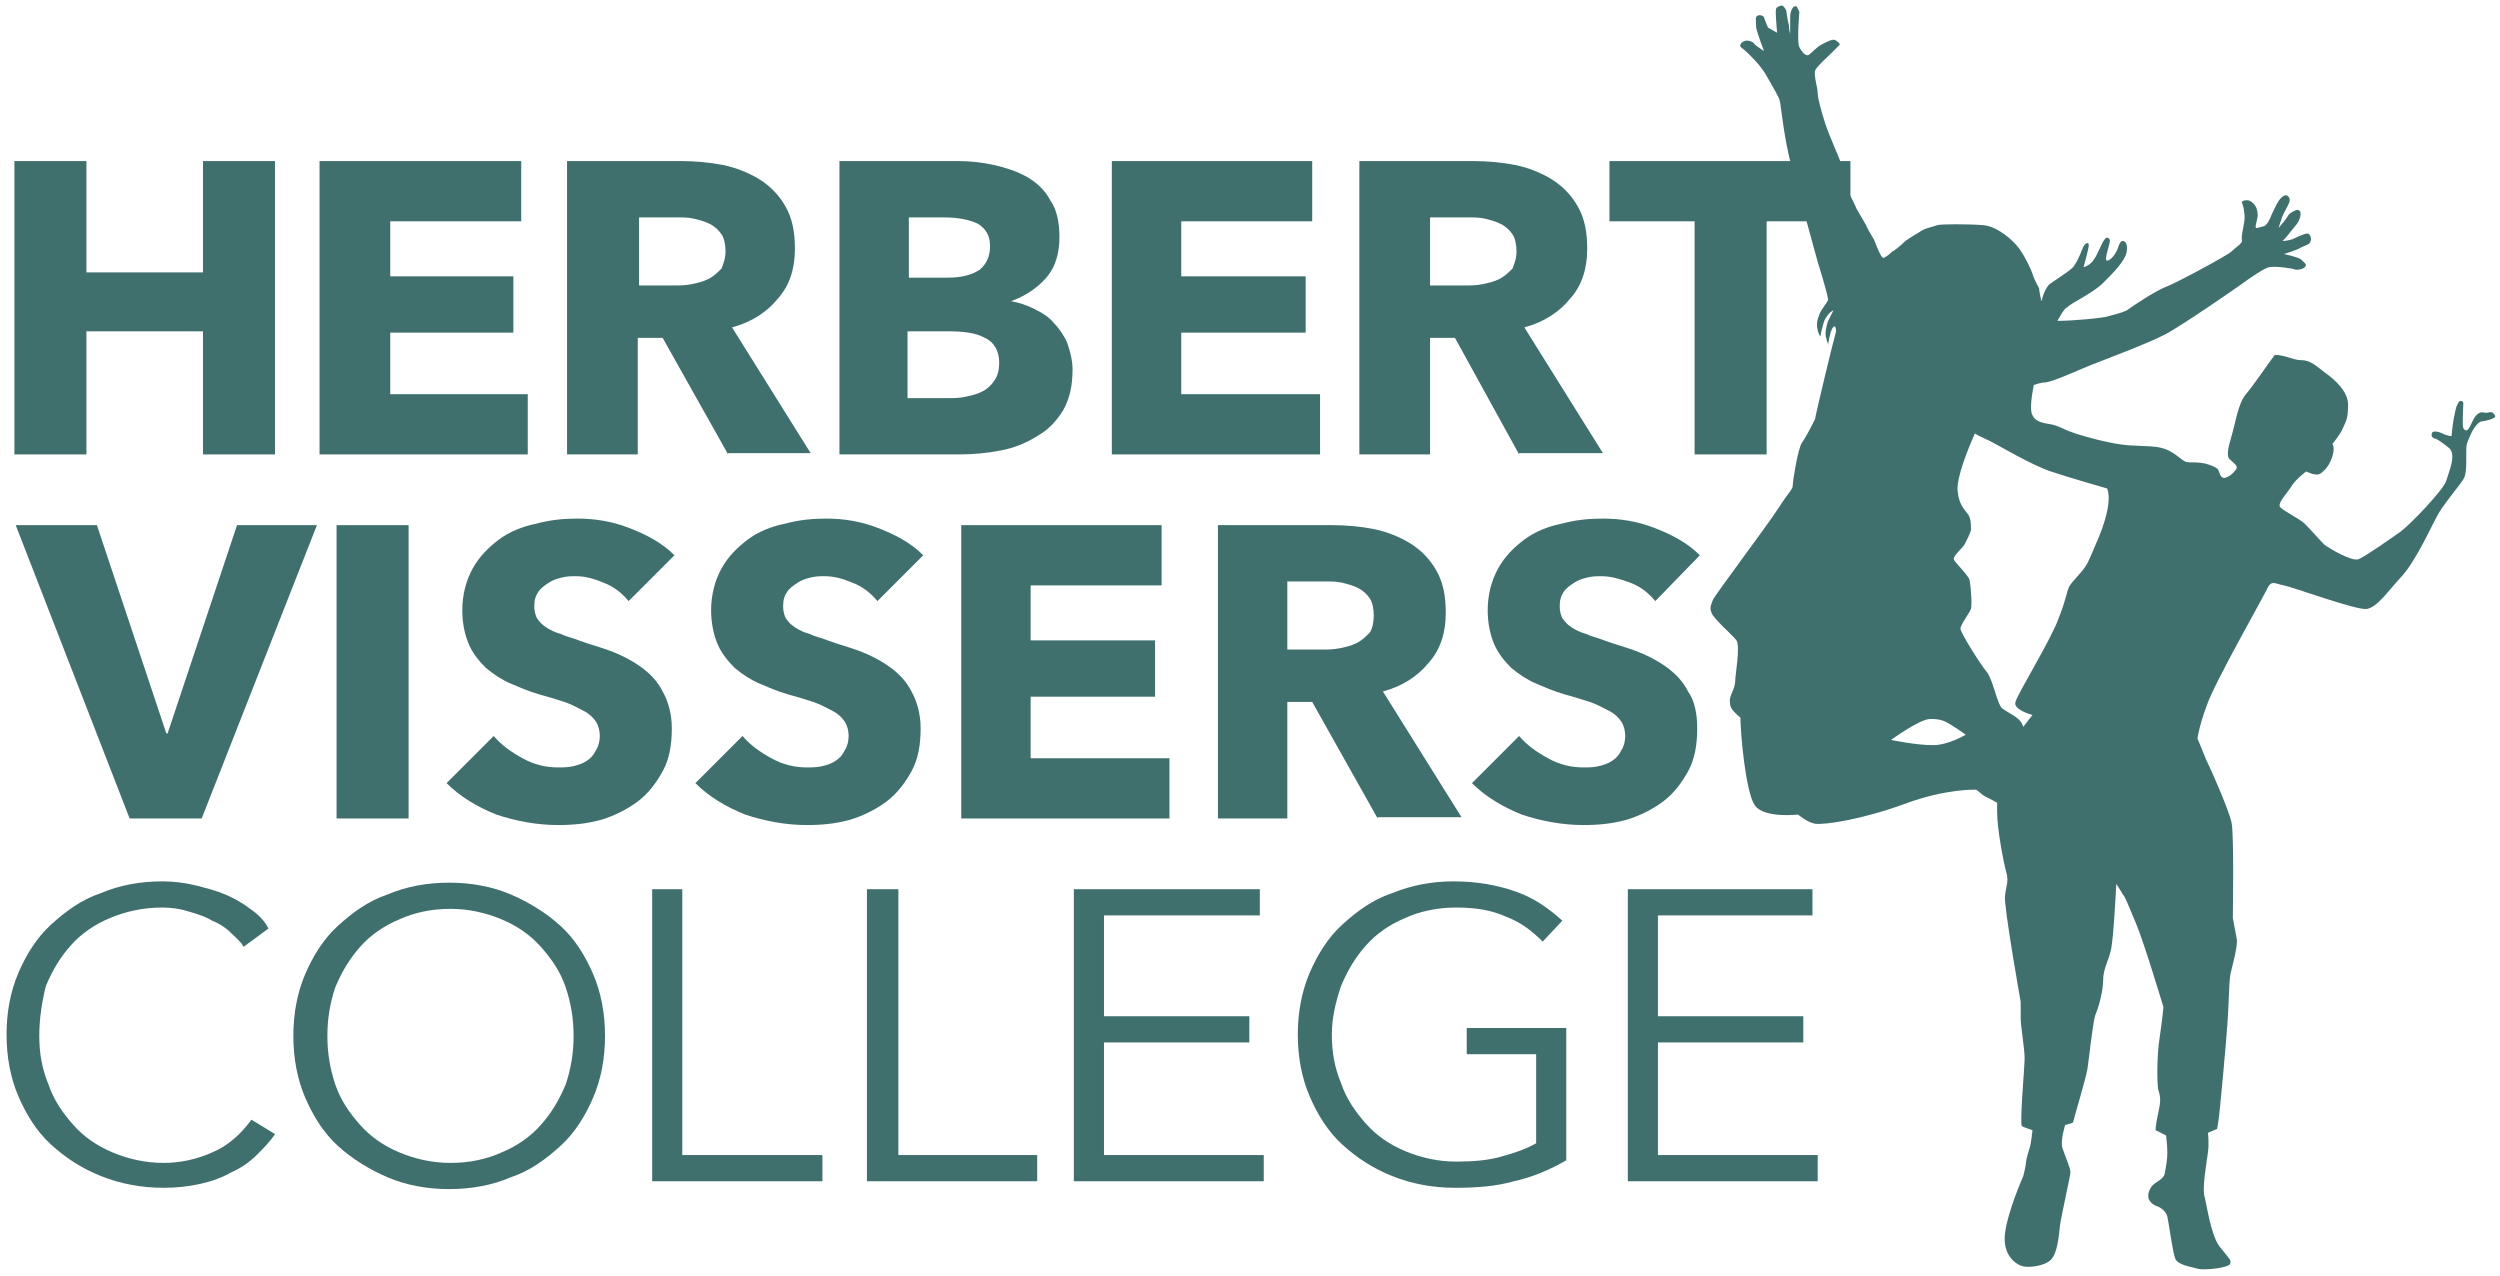 <?xml version="1.0" encoding="utf-8"?>
<!-- Generator: Adobe Illustrator 22.0.1, SVG Export Plug-In . SVG Version: 6.00 Build 0)  -->
<svg version="1.1" id="Layer_2" xmlns="http://www.w3.org/2000/svg" xmlns:xlink="http://www.w3.org/1999/xlink" x="0px" y="0px"
	 viewBox="0 0 190.9 97.4" style="enable-background:new 0 0 190.9 97.4;" xml:space="preserve">
<style type="text/css">
	.st0{fill:#40706E;}
</style>
<g>
	<polygon class="st0" points="15.5,34.7 15.5,25.3 6.6,25.3 6.6,34.7 1.1,34.7 1.1,12.3 6.6,12.3 6.6,20.8 15.5,20.8 15.5,12.3 
		21,12.3 21,34.7 	"/>
	<polygon class="st0" points="24.4,34.7 24.4,12.3 39.8,12.3 39.8,16.9 29.8,16.9 29.8,21.1 39.2,21.1 39.2,25.4 29.8,25.4 
		29.8,30.1 40.3,30.1 40.3,34.7 	"/>
	<path class="st0" d="M55.4,19.2c0-0.5-0.1-1-0.3-1.3c-0.2-0.3-0.5-0.6-0.9-0.8s-0.8-0.3-1.2-0.4c-0.4-0.1-0.9-0.1-1.3-0.1h-2.9v5.2
		h2.6c0.5,0,0.9,0,1.4-0.1c0.5-0.1,0.9-0.2,1.3-0.4c0.4-0.2,0.7-0.5,1-0.8C55.2,20.2,55.4,19.8,55.4,19.2 M55.6,34.7l-5-8.9h-1.9
		v8.9h-5.4V12.3h8.7c1.1,0,2.2,0.1,3.2,0.3c1,0.2,2,0.6,2.8,1.1c0.8,0.5,1.5,1.2,2,2.1c0.5,0.9,0.7,1.9,0.7,3.2
		c0,1.5-0.4,2.8-1.3,3.8c-0.8,1-2,1.8-3.5,2.2l6,9.6H55.6z"/>
	<path class="st0" d="M76.3,27.7c0-0.9-0.4-1.6-1.1-1.9c-0.7-0.4-1.7-0.5-2.8-0.5h-3.1v5.1h3.1c0.4,0,0.9,0,1.3-0.1
		c0.5-0.1,0.9-0.2,1.3-0.4c0.4-0.2,0.7-0.5,0.9-0.8C76.2,28.7,76.3,28.2,76.3,27.7 M75.6,18.8c0-0.8-0.3-1.3-0.9-1.7
		c-0.6-0.3-1.5-0.5-2.6-0.5h-2.7v4.6h3c1,0,1.8-0.2,2.4-0.6C75.3,20.2,75.6,19.6,75.6,18.8 M81.9,28.2c0,1.2-0.2,2.2-0.7,3.1
		c-0.5,0.8-1.1,1.5-2,2c-0.8,0.5-1.7,0.9-2.8,1.1c-1,0.2-2.1,0.3-3.2,0.3h-9.1V12.3h9.1c0.9,0,1.8,0.1,2.7,0.3
		c0.9,0.2,1.8,0.5,2.5,0.9s1.4,1,1.8,1.8c0.5,0.7,0.7,1.7,0.7,2.8c0,1.2-0.3,2.3-1,3.1c-0.7,0.8-1.6,1.4-2.7,1.8V23
		c0.6,0.1,1.2,0.3,1.8,0.6c0.6,0.3,1.1,0.6,1.5,1.1c0.4,0.4,0.8,1,1,1.5C81.7,26.8,81.9,27.5,81.9,28.2"/>
	<polygon class="st0" points="84.9,34.7 84.9,12.3 100.2,12.3 100.2,16.9 90.2,16.9 90.2,21.1 99.7,21.1 99.7,25.4 90.2,25.4 
		90.2,30.1 100.8,30.1 100.8,34.7 	"/>
	<path class="st0" d="M115.8,19.2c0-0.5-0.1-1-0.3-1.3c-0.2-0.3-0.5-0.6-0.9-0.8c-0.4-0.2-0.8-0.3-1.2-0.4s-0.9-0.1-1.3-0.1h-2.9
		v5.2h2.6c0.5,0,0.9,0,1.4-0.1c0.5-0.1,0.9-0.2,1.3-0.4c0.4-0.2,0.7-0.5,1-0.8C115.6,20.2,115.8,19.8,115.8,19.2 M116,34.7l-4.9-8.9
		h-1.9v8.9h-5.4V12.3h8.7c1.1,0,2.2,0.1,3.2,0.3c1,0.2,2,0.6,2.8,1.1c0.8,0.5,1.5,1.2,2,2.1c0.5,0.9,0.7,1.9,0.7,3.2
		c0,1.5-0.4,2.8-1.3,3.8c-0.8,1-2,1.8-3.5,2.2l6,9.6H116z"/>
	<polygon class="st0" points="134.9,16.9 134.9,34.7 129.4,34.7 129.4,16.9 122.9,16.9 122.9,12.3 141.3,12.3 141.3,16.9 	"/>
	<polygon class="st0" points="15.4,62.5 9.9,62.5 1.2,40.1 7.4,40.1 12.7,56 12.8,56 18.1,40.1 24.2,40.1 	"/>
	<rect x="25.7" y="40.1" class="st0" width="5.5" height="22.4"/>
	<path class="st0" d="M48,45.9c-0.5-0.6-1.1-1.1-1.9-1.4C45.4,44.2,44.7,44,44,44c-0.4,0-0.7,0-1.1,0.1c-0.4,0.1-0.7,0.2-1,0.4
		c-0.3,0.2-0.6,0.4-0.8,0.7c-0.2,0.3-0.3,0.6-0.3,1.1c0,0.4,0.1,0.7,0.2,0.9c0.2,0.3,0.4,0.5,0.7,0.7c0.3,0.2,0.7,0.4,1.1,0.5
		c0.4,0.2,0.9,0.3,1.4,0.5c0.8,0.3,1.6,0.5,2.4,0.8c0.8,0.3,1.6,0.7,2.3,1.2c0.7,0.5,1.3,1.1,1.7,1.9c0.4,0.7,0.7,1.7,0.7,2.8
		c0,1.3-0.2,2.4-0.7,3.3c-0.5,0.9-1.1,1.7-1.9,2.3c-0.8,0.6-1.8,1.1-2.8,1.4c-1.1,0.3-2.1,0.4-3.3,0.4c-1.6,0-3.2-0.3-4.7-0.8
		c-1.5-0.6-2.8-1.4-3.8-2.4l3.6-3.6c0.6,0.7,1.3,1.2,2.2,1.7c0.9,0.5,1.8,0.7,2.7,0.7c0.4,0,0.8,0,1.2-0.1c0.4-0.1,0.7-0.2,1-0.4
		c0.3-0.2,0.5-0.4,0.7-0.8c0.2-0.3,0.3-0.7,0.3-1.1c0-0.4-0.1-0.8-0.3-1.1c-0.2-0.3-0.5-0.6-0.9-0.8c-0.4-0.2-0.9-0.5-1.5-0.7
		c-0.6-0.2-1.3-0.4-2-0.6c-0.7-0.2-1.4-0.5-2.1-0.8c-0.7-0.3-1.3-0.7-1.9-1.2c-0.5-0.5-1-1.1-1.3-1.8c-0.3-0.7-0.5-1.6-0.5-2.6
		c0-1.2,0.3-2.3,0.8-3.2s1.2-1.6,2-2.2c0.8-0.6,1.8-1,2.8-1.2c1.1-0.3,2.1-0.4,3.2-0.4c1.3,0,2.6,0.2,3.9,0.7
		c1.3,0.5,2.5,1.1,3.5,2.1L48,45.9z"/>
	<path class="st0" d="M67,45.9c-0.5-0.6-1.1-1.1-1.9-1.4C64.4,44.2,63.7,44,63,44c-0.4,0-0.7,0-1.1,0.1c-0.4,0.1-0.7,0.2-1,0.4
		c-0.3,0.2-0.6,0.4-0.8,0.7c-0.2,0.3-0.3,0.6-0.3,1.1c0,0.4,0.1,0.7,0.2,0.9c0.2,0.3,0.4,0.5,0.7,0.7c0.3,0.2,0.7,0.4,1.1,0.5
		c0.4,0.2,0.9,0.3,1.4,0.5c0.8,0.3,1.6,0.5,2.4,0.8c0.8,0.3,1.6,0.7,2.3,1.2c0.7,0.5,1.3,1.1,1.7,1.9c0.4,0.7,0.7,1.7,0.7,2.8
		c0,1.3-0.2,2.4-0.7,3.3c-0.5,0.9-1.1,1.7-1.9,2.3c-0.8,0.6-1.8,1.1-2.8,1.4c-1.1,0.3-2.1,0.4-3.3,0.4c-1.6,0-3.2-0.3-4.7-0.8
		c-1.5-0.6-2.8-1.4-3.8-2.4l3.6-3.6c0.6,0.7,1.3,1.2,2.2,1.7c0.9,0.5,1.8,0.7,2.7,0.7c0.4,0,0.8,0,1.2-0.1c0.4-0.1,0.7-0.2,1-0.4
		c0.3-0.2,0.5-0.4,0.7-0.8c0.2-0.3,0.3-0.7,0.3-1.1c0-0.4-0.1-0.8-0.3-1.1c-0.2-0.3-0.5-0.6-0.9-0.8c-0.4-0.2-0.9-0.5-1.5-0.7
		c-0.6-0.2-1.3-0.4-2-0.6c-0.7-0.2-1.4-0.5-2.1-0.8c-0.7-0.3-1.3-0.7-1.9-1.2c-0.5-0.5-1-1.1-1.3-1.8c-0.3-0.7-0.5-1.6-0.5-2.6
		c0-1.2,0.3-2.3,0.8-3.2s1.2-1.6,2-2.2c0.8-0.6,1.8-1,2.8-1.2c1.1-0.3,2.1-0.4,3.2-0.4c1.3,0,2.6,0.2,3.9,0.7
		c1.3,0.5,2.5,1.1,3.5,2.1L67,45.9z"/>
	<polygon class="st0" points="73.4,62.5 73.4,40.1 88.7,40.1 88.7,44.7 78.7,44.7 78.7,48.9 88.2,48.9 88.2,53.2 78.7,53.2 
		78.7,57.9 89.3,57.9 89.3,62.5 	"/>
	<path class="st0" d="M104.9,47c0-0.5-0.1-1-0.3-1.3c-0.2-0.3-0.5-0.6-0.9-0.8s-0.8-0.3-1.2-0.4c-0.4-0.1-0.9-0.1-1.3-0.1h-2.9v5.2
		h2.6c0.5,0,0.9,0,1.4-0.1c0.5-0.1,0.9-0.2,1.3-0.4c0.4-0.2,0.7-0.5,1-0.8C104.8,48,104.9,47.5,104.9,47 M105.2,62.5l-5-8.9h-1.9
		v8.9H93V40.1h8.7c1.1,0,2.2,0.1,3.2,0.3c1,0.2,2,0.6,2.8,1.1c0.8,0.5,1.5,1.2,2,2.1c0.5,0.9,0.7,1.9,0.7,3.2c0,1.5-0.4,2.8-1.3,3.8
		c-0.8,1-2,1.8-3.5,2.2l6,9.6H105.2z"/>
	<path class="st0" d="M126.4,45.9c-0.5-0.6-1.1-1.1-1.9-1.4c-0.8-0.3-1.5-0.5-2.2-0.5c-0.4,0-0.7,0-1.1,0.1c-0.4,0.1-0.7,0.2-1,0.4
		c-0.3,0.2-0.6,0.4-0.8,0.7c-0.2,0.3-0.3,0.6-0.3,1.1c0,0.4,0.1,0.7,0.2,0.9c0.2,0.3,0.4,0.5,0.7,0.7c0.3,0.2,0.7,0.4,1.1,0.5
		c0.4,0.2,0.9,0.3,1.4,0.5c0.8,0.3,1.6,0.5,2.4,0.8c0.8,0.3,1.6,0.7,2.3,1.2c0.7,0.5,1.3,1.1,1.7,1.9c0.5,0.7,0.7,1.7,0.7,2.8
		c0,1.3-0.2,2.4-0.7,3.3c-0.5,0.9-1.1,1.7-1.9,2.3c-0.8,0.6-1.8,1.1-2.8,1.4c-1.1,0.3-2.1,0.4-3.3,0.4c-1.6,0-3.2-0.3-4.7-0.8
		c-1.5-0.6-2.8-1.4-3.8-2.4l3.6-3.6c0.6,0.7,1.3,1.2,2.2,1.7c0.9,0.5,1.8,0.7,2.7,0.7c0.4,0,0.8,0,1.2-0.1c0.4-0.1,0.7-0.2,1-0.4
		c0.3-0.2,0.5-0.4,0.7-0.8c0.2-0.3,0.3-0.7,0.3-1.1c0-0.4-0.1-0.8-0.3-1.1c-0.2-0.3-0.5-0.6-0.9-0.8c-0.4-0.2-0.9-0.5-1.5-0.7
		c-0.6-0.2-1.3-0.4-2-0.6c-0.7-0.2-1.4-0.5-2.1-0.8c-0.7-0.3-1.3-0.7-1.9-1.2c-0.5-0.5-1-1.1-1.3-1.8c-0.3-0.7-0.5-1.6-0.5-2.6
		c0-1.2,0.3-2.3,0.8-3.2c0.5-0.9,1.2-1.6,2-2.2c0.8-0.6,1.8-1,2.8-1.2c1.1-0.3,2.1-0.4,3.2-0.4c1.3,0,2.6,0.2,3.9,0.7
		c1.3,0.5,2.5,1.1,3.5,2.1L126.4,45.9z"/>
	<path class="st0" d="M21,86.6c-0.4,0.6-0.9,1.1-1.4,1.6c-0.5,0.5-1.2,1-1.9,1.3c-0.7,0.4-1.5,0.7-2.4,0.9c-0.9,0.2-1.8,0.3-2.8,0.3
		c-1.7,0-3.3-0.3-4.8-0.9c-1.5-0.6-2.7-1.4-3.8-2.4c-1.1-1-1.9-2.3-2.5-3.7s-0.9-3-0.9-4.7c0-1.7,0.3-3.3,0.9-4.7
		c0.6-1.4,1.4-2.7,2.5-3.7c1.1-1,2.3-1.9,3.8-2.4c1.4-0.6,3-0.9,4.7-0.9c0.8,0,1.7,0.1,2.5,0.3c0.8,0.2,1.6,0.4,2.3,0.7
		c0.7,0.3,1.4,0.7,1.9,1.1c0.6,0.4,1.1,0.9,1.4,1.5l-1.9,1.4c-0.2-0.4-0.6-0.7-1-1.1c-0.4-0.4-0.9-0.7-1.4-0.9
		c-0.5-0.3-1.1-0.5-1.8-0.7c-0.6-0.2-1.3-0.3-2-0.3c-1.5,0-2.8,0.3-4,0.8c-1.2,0.5-2.2,1.2-3,2.1c-0.8,0.9-1.4,1.9-1.9,3.1
		C3.2,76.5,3,77.8,3,79.1c0,1.3,0.2,2.5,0.7,3.7c0.4,1.2,1.1,2.2,1.9,3.1c0.8,0.9,1.8,1.6,3,2.1c1.2,0.5,2.5,0.8,3.9,0.8
		c1.3,0,2.6-0.3,3.7-0.8c1.2-0.5,2.2-1.4,3-2.5L21,86.6z"/>
	<path class="st0" d="M43.8,79.1c0-1.3-0.2-2.5-0.6-3.7c-0.4-1.2-1.1-2.2-1.9-3.1c-0.8-0.9-1.8-1.6-3-2.1c-1.2-0.5-2.5-0.8-3.9-0.8
		c-1.5,0-2.8,0.3-3.9,0.8c-1.2,0.5-2.2,1.2-3,2.1c-0.8,0.9-1.4,1.9-1.9,3.1c-0.4,1.2-0.6,2.4-0.6,3.7c0,1.3,0.2,2.5,0.6,3.7
		c0.4,1.2,1.1,2.2,1.9,3.1c0.8,0.9,1.8,1.6,3,2.1c1.2,0.5,2.5,0.8,3.9,0.8c1.5,0,2.8-0.3,3.9-0.8c1.2-0.5,2.2-1.2,3-2.1
		c0.8-0.9,1.4-1.9,1.9-3.1C43.6,81.6,43.8,80.4,43.8,79.1 M46.2,79.1c0,1.7-0.3,3.3-0.9,4.7c-0.6,1.4-1.4,2.7-2.5,3.7
		c-1.1,1-2.3,1.9-3.8,2.4c-1.4,0.6-3,0.9-4.7,0.9c-1.7,0-3.3-0.3-4.7-0.9c-1.4-0.6-2.7-1.4-3.8-2.4c-1.1-1-1.9-2.3-2.5-3.7
		c-0.6-1.4-0.9-3-0.9-4.7c0-1.7,0.3-3.3,0.9-4.7c0.6-1.4,1.4-2.7,2.5-3.7c1.1-1,2.3-1.9,3.8-2.4c1.4-0.6,3-0.9,4.7-0.9
		c1.7,0,3.3,0.3,4.7,0.9c1.4,0.6,2.7,1.4,3.8,2.4c1.1,1,1.9,2.3,2.5,3.7C45.9,75.8,46.2,77.4,46.2,79.1"/>
	<polygon class="st0" points="52.1,88.2 62.8,88.2 62.8,90.2 49.8,90.2 49.8,67.9 52.1,67.9 	"/>
	<polygon class="st0" points="68.6,88.2 79.2,88.2 79.2,90.2 66.2,90.2 66.2,67.9 68.6,67.9 	"/>
	<polygon class="st0" points="84.3,88.2 96.5,88.2 96.5,90.2 82,90.2 82,67.9 96.2,67.9 96.2,69.9 84.3,69.9 84.3,77.6 95.4,77.6 
		95.4,79.6 84.3,79.6 	"/>
	<path class="st0" d="M117.8,71.9c-0.8-0.8-1.7-1.5-2.8-1.9c-1.1-0.5-2.3-0.7-3.8-0.7c-1.5,0-2.8,0.3-3.9,0.8
		c-1.2,0.5-2.2,1.2-3,2.1c-0.8,0.9-1.4,1.9-1.9,3.1c-0.4,1.2-0.7,2.4-0.7,3.7c0,1.3,0.2,2.5,0.7,3.7c0.4,1.2,1.1,2.2,1.9,3.1
		c0.8,0.9,1.8,1.6,3,2.1c1.2,0.5,2.5,0.8,3.9,0.8c1.3,0,2.5-0.1,3.5-0.4c1.1-0.3,1.9-0.6,2.6-1v-6.8H112v-2h7.6v10.1
		c-1.2,0.7-2.6,1.3-4,1.6c-1.4,0.4-2.9,0.5-4.5,0.5c-1.7,0-3.3-0.3-4.8-0.9c-1.5-0.6-2.7-1.4-3.8-2.4c-1.1-1-1.9-2.3-2.5-3.7
		c-0.6-1.4-0.9-3-0.9-4.7c0-1.7,0.3-3.3,0.9-4.7c0.6-1.4,1.4-2.7,2.5-3.7c1.1-1,2.3-1.9,3.8-2.4c1.5-0.6,3-0.9,4.7-0.9
		c1.8,0,3.4,0.3,4.8,0.8c1.4,0.5,2.5,1.3,3.5,2.2L117.8,71.9z"/>
	<polygon class="st0" points="126.6,88.2 138.8,88.2 138.8,90.2 124.3,90.2 124.3,67.9 138.4,67.9 138.4,69.9 126.6,69.9 
		126.6,77.6 137.7,77.6 137.7,79.6 126.6,79.6 	"/>
	<path class="st0" d="M160.1,41.4c-0.1,0.2-0.4,1-0.7,1.6c-0.3,0.6-1.2,1.4-1.4,1.8c-0.2,0.4-0.2,0.9-0.8,2.4
		c-0.5,1.5-3.1,5.7-3.3,6.4c-0.2,0.6,1.3,1,1.3,1s-0.4,0.5-0.7,0.9c-0.1-0.2-0.1-0.3-0.2-0.4c-0.3-0.4-1-0.7-1.4-1
		c-0.4-0.3-0.7-2.2-1.2-2.8c-0.5-0.6-2-3-2-3.3c0-0.3,0.7-1.2,0.8-1.5c0.1-0.3,0-1.7-0.1-2.2c-0.1-0.4-1.2-1.4-1.2-1.6
		c-0.1-0.2,0.6-0.8,0.8-1.1c0.1-0.2,0.6-1.1,0.5-1.3c0-0.2,0-0.7-0.2-1s-0.7-0.7-0.8-1.7c-0.2-1,0.9-3.6,1.3-4.5c0,0,0,0,0,0
		c0.3,0.2,0.8,0.4,1.2,0.6c0.6,0.3,3.1,1.8,4.6,2.3c1.5,0.5,4.3,1.3,4.3,1.3C161.4,38.5,160.2,41.2,160.1,41.4 M147.6,56.9
		c-1.3,0-3.2-0.4-3.2-0.4s2.2-1.6,3-1.6c0.7,0,1,0.1,1.5,0.4c0.5,0.3,1.2,0.8,1.2,0.8S148.8,56.9,147.6,56.9 M190.5,31.7
		c-0.1-0.1-0.1-0.3-0.5-0.2c-0.3,0.1-0.5-0.2-0.9,0.2c-0.4,0.4-0.6,1.6-1,1c-0.1-0.2,0-1.7,0-1.9c0-0.2-0.3-0.3-0.4,0
		c-0.2,0.3-0.2,0.6-0.3,1c-0.1,0.4-0.2,1.5-0.2,1.5s-0.3,0-0.7-0.2c-0.4-0.2-0.8-0.2-0.8,0c-0.1,0.2,0.1,0.4,0.3,0.4
		c0.2,0.1,0.5,0.3,1,0.7c0.6,0.5,0,1.8-0.2,2.5c-0.2,0.7-2.8,3.4-3.5,3.9c-0.7,0.5-2.7,1.9-3.2,2.1c-0.5,0.2-2.2-0.8-2.6-1.1
		c-0.4-0.4-1.1-1.2-1.5-1.6c-0.4-0.4-1.7-1-1.9-1.3c-0.2-0.3,0.6-1.1,0.9-1.6c0.3-0.5,1.1-1.1,1.1-1.1s0.2,0.1,0.5,0.2
		c0.3,0,0.4,0.2,0.9-0.3c0.5-0.5,0.7-1.3,0.7-1.6s-0.1-0.4-0.1-0.4s0.6-0.7,0.8-1.2c0.3-0.6,0.4-0.9,0.4-1.8c0-1-1-1.9-1.7-2.4
		c-0.7-0.5-1.1-1-1.9-1c-0.6,0-1.2-0.4-2-0.4c-0.6,0.8-1.6,2.3-2.2,3c-0.6,0.7-0.8,2.2-1.1,3.2c-0.3,1-0.4,1.6-0.1,1.8
		c0.3,0.3,0.5,0.4,0.5,0.6c0,0.2-0.5,0.6-0.5,0.6s-0.3,0.2-0.5,0.2c-0.3-0.1-0.3-0.4-0.4-0.6c-0.1-0.2-0.6-0.4-1-0.5
		c-0.4-0.1-1-0.1-1.3-0.1c-0.4,0-0.7-0.5-1.5-0.9c-0.8-0.4-1.7-0.3-3.1-0.4c-1.4-0.1-3.8-0.8-4.3-1c-0.6-0.2-1-0.5-1.6-0.6
		s-1.2-0.2-1.4-0.7c-0.2-0.3-0.1-1.3,0.1-2.3c0.3-0.1,0.6-0.2,0.9-0.2c0.7-0.1,2.4-0.9,3.4-1.3c1-0.4,4.5-1.7,5.8-2.4
		c1.3-0.7,5.5-3.6,5.9-3.9c0.4-0.3,1.7-1.2,2-1.2c0.4-0.1,1.9,0.1,2,0.2c0.1,0,0.5,0,0.7-0.2c0.2-0.2,0-0.3-0.3-0.6
		c-0.3-0.2-1.3-0.4-1.3-0.4s1-0.3,1.3-0.5c0.4-0.2,0.6-0.2,0.7-0.4c0.1-0.2,0.1-0.3,0-0.5c-0.1-0.2-0.2-0.2-0.5-0.1
		c-0.5,0.2-0.3,0.1-0.7,0.3c-0.4,0.2-0.9,0.2-0.9,0.2s0.4-0.4,0.6-0.7c0.5-0.6,0.6-0.7,0.7-1c0.1-0.3,0.1-0.5,0-0.6
		c-0.1-0.1-0.2-0.1-0.4,0c-0.2,0.1-0.4,0.2-0.5,0.4c-0.1,0.2-0.7,0.9-0.7,0.9s0.1-0.4,0.2-0.6c0-0.2,0.4-0.9,0.5-1.1
		c0.1-0.2,0.2-0.4,0.1-0.6c-0.1-0.2-0.3-0.3-0.6,0s-0.4,0.6-0.7,1.2c-0.1,0.2-0.2,0.6-0.5,0.9c-0.1,0.1-0.3,0.1-0.6,0.2
		c-0.3,0.1-0.1-0.3,0-0.9c0-0.6-0.2-0.9-0.5-1.1c-0.2-0.2-0.8-0.1-0.7,0.1c0.1,0.2,0.2,0.7,0.2,1.1c0,0.5-0.3,1.4-0.2,1.8
		c0,0.2-0.5,0.5-0.8,0.8c-0.3,0.3-4.2,2.4-5,2.7c-0.8,0.3-2.6,1.5-3,1.8c-0.4,0.2-0.9,0.3-1.6,0.5c-0.5,0.1-2.5,0.3-3.7,0.3
		c0.3-0.5,0.5-0.9,0.7-1c0.4-0.4,2-1.1,2.8-1.9c0.8-0.8,1.7-1.7,1.8-2.4c0.1-0.7-0.2-0.8-0.3-0.8c-0.2,0-0.3,0.3-0.4,0.6
		c-0.1,0.3-0.5,0.9-0.8,0.9c-0.3,0,0.3-1.4,0.2-1.6c-0.1-0.2-0.3-0.2-0.4,0c-0.2,0.2-0.5,1.1-0.8,1.5c-0.3,0.5-0.8,0.6-0.8,0.6
		s0.4-1.4,0.4-1.7c0-0.2-0.2-0.2-0.4,0.1c-0.1,0.2-0.4,1.1-0.8,1.6c-0.4,0.4-1.4,1-1.8,1.3c-0.3,0.3-0.5,0.8-0.6,1.3c0,0,0,0,0,0
		c-0.1-0.2-0.2-1-0.2-1s-0.4-0.7-0.5-1.1c-0.1-0.3-0.5-1.2-1-1.9c-0.5-0.7-1.7-1.7-2.7-1.8c-1-0.1-3.4-0.1-3.6,0
		c-0.2,0.1-0.9,0.2-1.3,0.5c-0.3,0.2-0.7,0.4-1.1,0.7c-0.3,0.3-0.9,0.8-1,0.8c-0.1,0.1-0.4,0.4-0.7,0.5c-0.2-0.1-0.5-0.9-0.7-1.4
		c-0.1-0.2-0.5-0.8-0.6-1.1c-0.1-0.2-0.6-1-0.7-1.2c-0.1-0.2-0.4-0.9-0.6-1.2s-0.4-1.5-0.6-2.3c-0.3-0.8-0.9-2.1-1.2-3
		c-0.3-0.9-0.6-2-0.6-2.4c0-0.4-0.3-1.3-0.2-1.7c0.1-0.3,1-1.1,1.2-1.3c0.2-0.2,0.7-0.7,0.7-0.7s-0.1-0.2-0.3-0.3
		c-0.2-0.2-0.7,0.1-1.1,0.3c-0.4,0.2-0.8,0.7-1,0.8c-0.2,0.1-0.5-0.2-0.7-0.6c-0.2-0.4,0-2.7,0-2.7l-0.2-0.4c0,0-0.2-0.1-0.3,0.1
		c-0.1,0.1-0.2,0.4-0.2,0.7c0,0.3,0,1.3,0,1.3s-0.1-0.4-0.1-0.7c-0.1-0.3-0.2-1.1-0.2-1.1s-0.1-0.2-0.2-0.3c-0.1-0.1-0.2-0.1-0.4,0
		c-0.2,0.1-0.2,0.2-0.2,0.5c0,0.3,0.1,1.5,0.1,1.5L135,2.1c0,0-0.3-0.7-0.3-0.8c-0.1-0.1-0.3-0.2-0.5-0.1s-0.1,0.4-0.1,0.9
		c0.1,0.5,0.6,1.8,0.6,1.8s-0.6-0.4-0.7-0.5c-0.1-0.2-0.4-0.3-0.6-0.3c-0.2,0-0.4,0.1-0.5,0.3c-0.1,0.2,0.2,0.3,0.4,0.5
		c0.2,0.2,1.1,1,1.6,1.9c0.5,0.9,1,1.7,1,1.9c0.1,0.3,0.3,2.8,0.9,5c0.6,2.2,2,7.3,2,7.3s0.7,2.2,0.8,2.9c-0.2,0.4-0.6,0.8-0.7,1.2
		c-0.4,0.9,0.1,1.6,0.1,1.6s0.2-1.1,0.4-1.4c0.3-0.5,0.6-0.6,0.6-0.6l-0.4,0.8c0,0-0.2,0.5-0.2,1c0,0.3,0.2,0.8,0.2,0.8
		s0.1-0.8,0.3-1.2c0.3-0.5,0.3,0.2,0.3,0.2l-0.2,0.8c0-0.1-1.4,5.7-1.4,5.9c-0.1,0.2-0.7,1.4-1,1.8c-0.3,0.4-0.7,2.9-0.7,3.2
		c0,0.4-0.2,0.4-1.1,1.8c-0.9,1.4-4.9,6.7-5,7c-0.1,0.3-0.3,0.6-0.1,1c0.1,0.4,1.6,1.7,1.9,2.1c0.3,0.5-0.1,2.6-0.1,3.1
		c0,0.6-0.5,1.2-0.4,1.6c0,0.4,0.1,0.6,0.8,1.2c0,1.2,0.4,5.7,1.1,6.7c0.7,1,3.3,0.7,3.3,0.7s0.7,0.6,1.3,0.7
		c0.7,0.1,3.5-0.3,6.8-1.5c3.2-1.2,5.5-1.1,5.5-1.1s0.4,0.3,0.5,0.4c0.1,0.1,0.6,0.3,1.1,0.6c0,0.3,0,0.5,0,0.7
		c0,1.3,0.5,3.9,0.7,4.6s0,1-0.1,1.8c-0.1,0.8,1.2,8.1,1.2,8.1s0,0.8,0,1.3s0.3,2.3,0.3,3c0,0.7-0.4,5.1-0.2,5.2
		c0.2,0.1,0.8,0.3,0.8,0.3s-0.1,1-0.2,1.3c-0.1,0.3-0.3,1-0.3,1.2c0,0.2-0.2,1-0.2,1s-1.2,2.7-1.4,4.4c-0.2,1.7,0.9,2.4,1.4,2.5
		c0.4,0.1,1.6,0,2.1-0.5c0.5-0.5,0.6-1.7,0.7-2.6c0.1-0.8,0.8-3.8,0.8-4.1c0-0.3-0.4-1.2-0.6-1.8c-0.2-0.6,0.2-1.8,0.2-1.8
		s0.5-0.1,0.6-0.2c0-0.1,1-3.4,1.1-4.1c0.1-0.6,0.4-3.5,0.6-4.1c0.3-0.7,0.6-1.9,0.6-2.7s0.4-1.4,0.6-2.3s0.4-5,0.4-5
		s0.4,0.6,0.5,0.8c0.2,0.2,0.4,0.8,1,2.2c0.6,1.4,2.1,6.4,2.1,6.4s-0.1,1.1-0.3,2.4c-0.2,1.3-0.2,3.3-0.1,3.9c0.2,0.6,0.2,0.9,0,1.8
		c-0.2,0.9-0.2,1.3-0.2,1.3l0.8,0.4c0,0,0.1,0.8,0.1,1.3c0,0.5-0.1,1.1-0.2,1.6c-0.1,0.5-0.7,0.6-1,1c-0.3,0.4-0.3,0.8-0.2,1
		c0.1,0.2,0.3,0.4,0.6,0.5c0.3,0.1,0.7,0.4,0.8,0.8c0.1,0.4,0.4,2.7,0.6,3.2c0.2,0.5,1.1,0.6,1.8,0.8c0.6,0.1,2.3-0.1,2.4-0.4
		c0.1-0.3-0.1-0.4-0.8-1.3c-0.7-0.9-1-3.3-1.2-4c-0.1-0.7,0.2-2.5,0.3-3.2c0.1-0.7,0-1.5,0-1.5l0.7-0.3l0.1-0.6
		c0.1-0.6,0.6-6.1,0.7-7.6c0.1-1.5,0.1-2.8,0.2-3.5c0.1-0.6,0.6-2.2,0.5-2.8c-0.1-0.6-0.2-1-0.3-1.6c0-0.5,0.1-6.4-0.1-7.3
		c-0.2-0.9-1.4-3.7-1.9-4.7c-0.4-1-0.7-1.7-0.7-1.7s0.1-0.9,0.7-2.5c0.5-1.6,4.5-8.6,4.7-9.1c0.3-0.5,0.6-0.2,1.2-0.1
		c0.6,0.1,5.5,1.9,6.3,1.8c0.8-0.1,1.6-1.3,2.7-2.5c1.1-1.2,2.3-3.9,2.7-4.6c0.4-0.8,1.7-2.3,2-2.8c0.4-0.6,0.1-2.3,0.3-2.8
		c0.2-0.5,0.5-1.3,1-1.6C190.6,32,190.6,31.8,190.5,31.7"/>
</g>
</svg>

